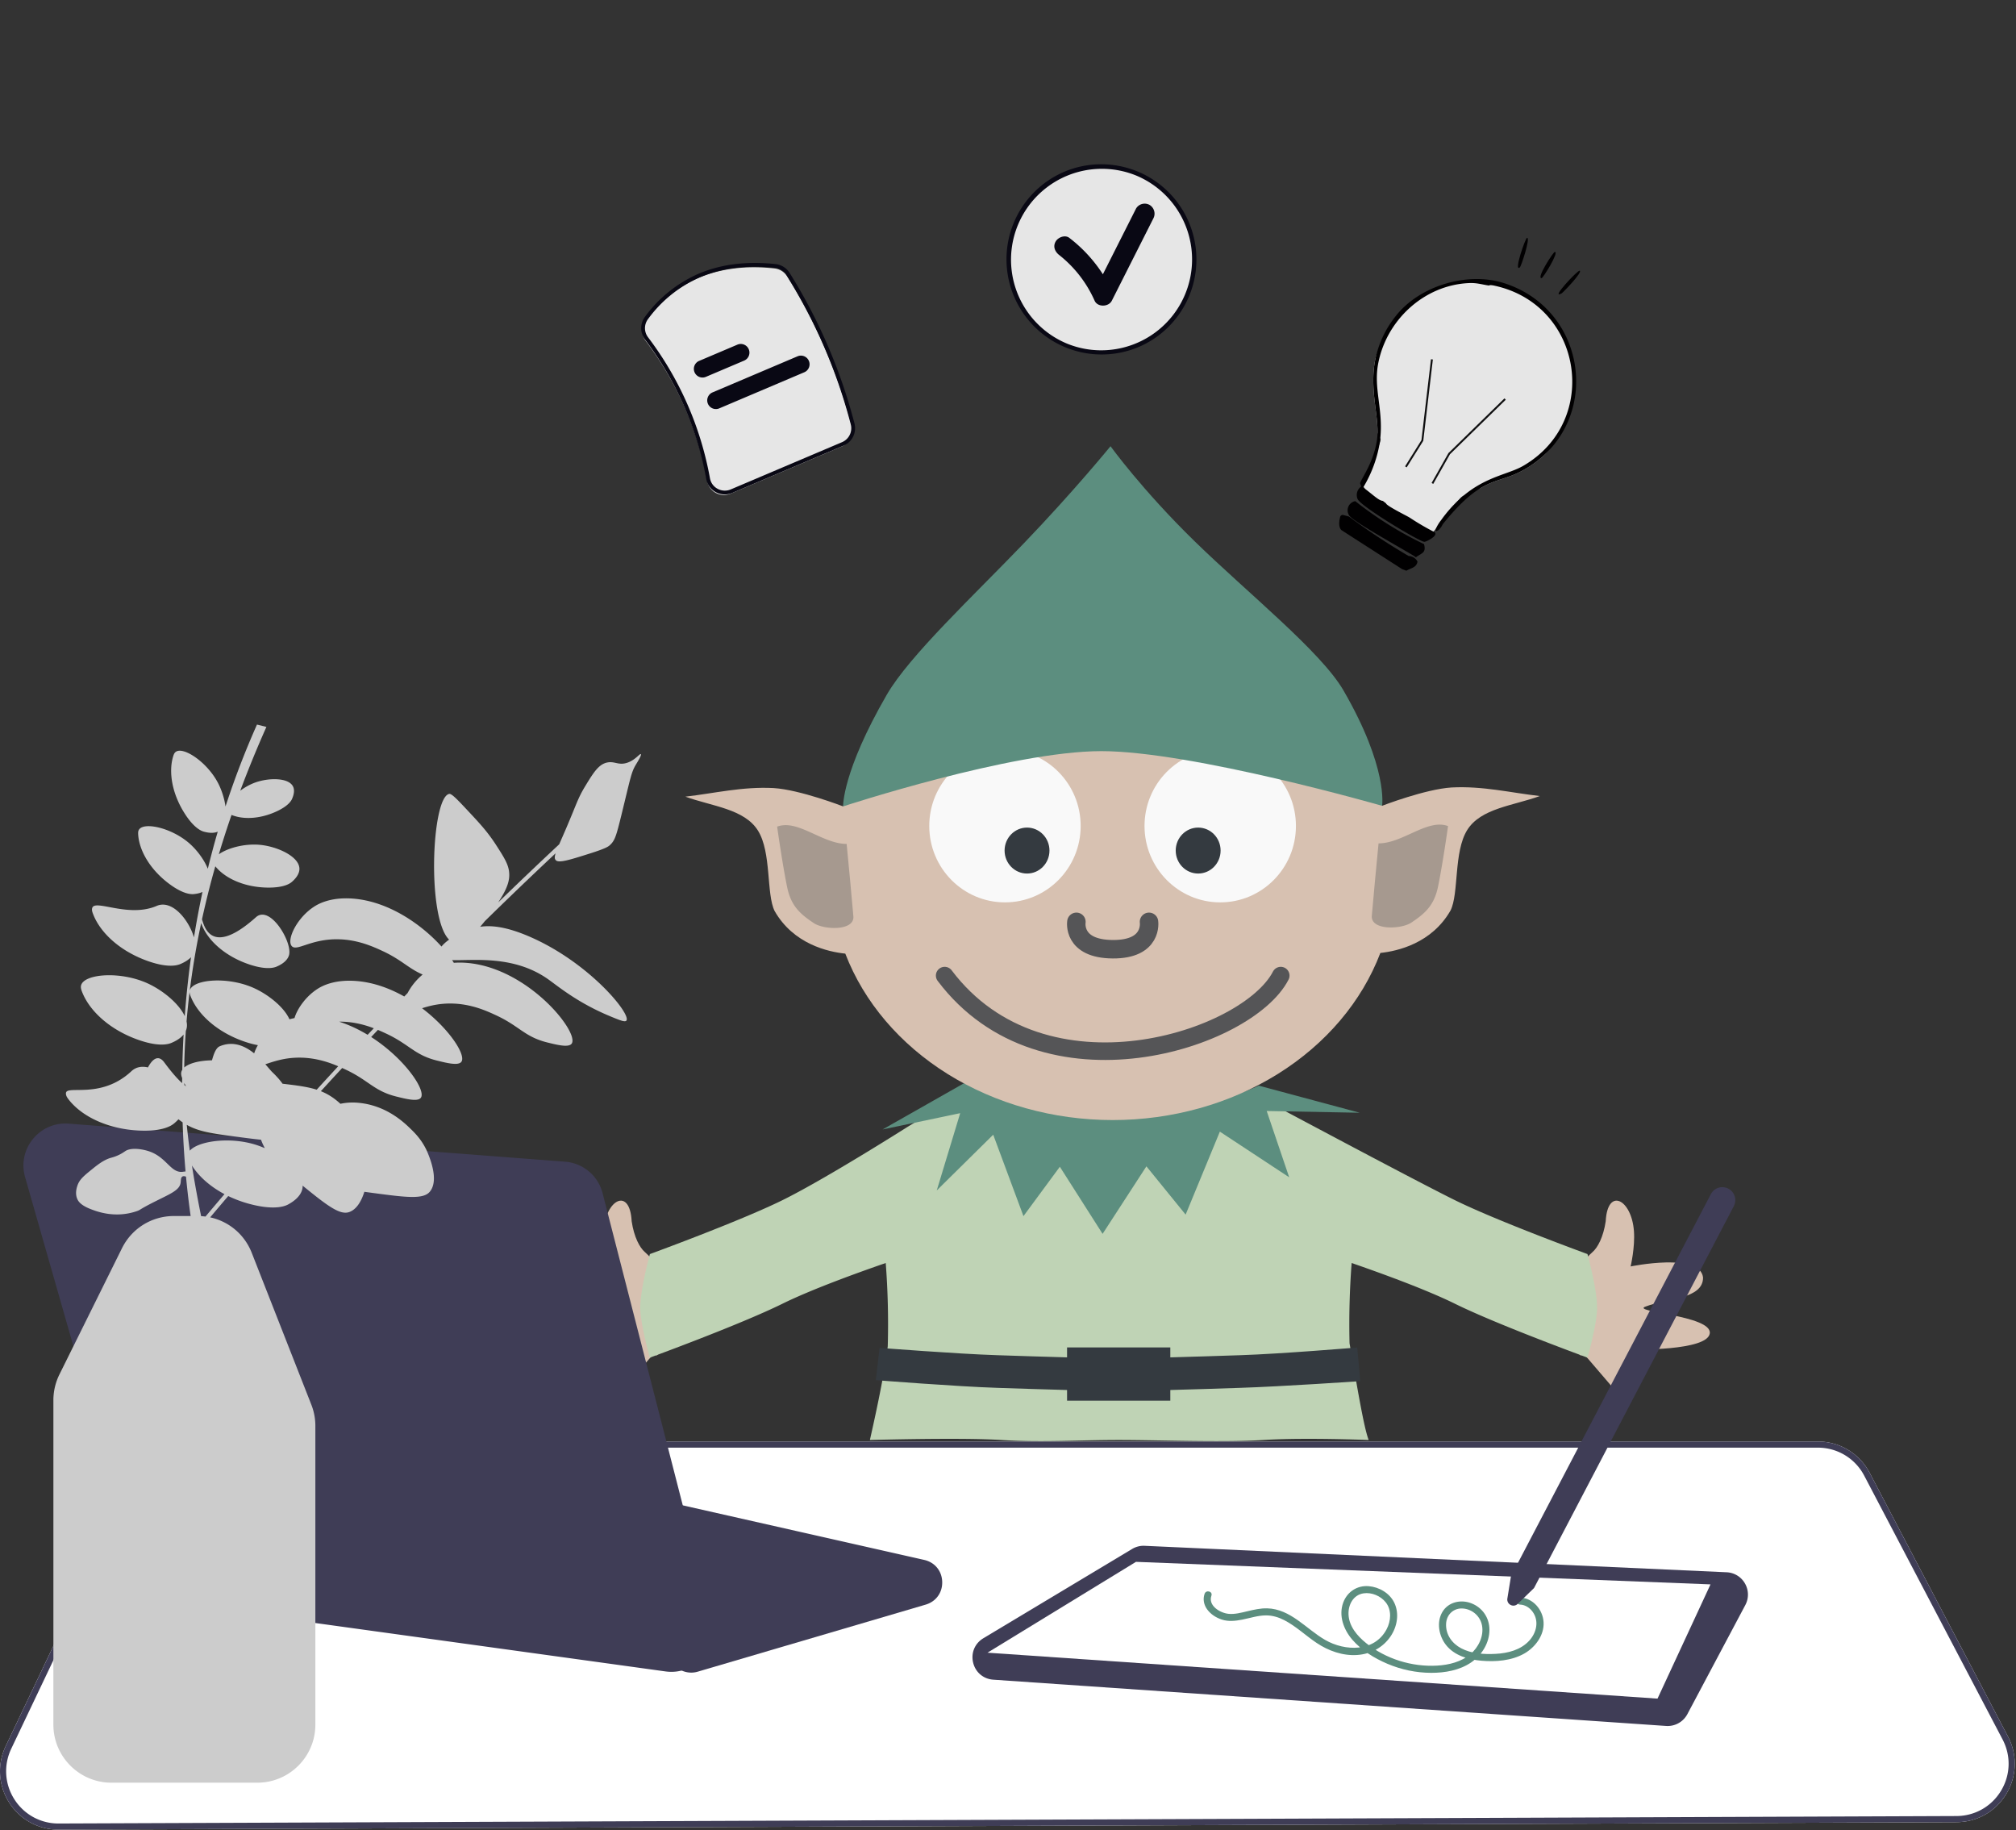 <svg xmlns="http://www.w3.org/2000/svg" width="856" height="777" fill="none"><rect width="100%" height="100%" fill="#333333" stroke="none"/><path fill="#D7C1B1" d="M698.843 554.642c-7.231 2.356 28.021 3.699 27.141 11.383-.868 7.575-32.846 6.899-32.846 6.899 1.5 4.377 2.713 14.043.835 17.768-1.939 3.845-4.923 2.568-8.038-.264 0 0-7.281-8.493-11.626-13.569-4.346-5.076-1.376 1.227-4.481-2.921-3.106-4.273-5.028-10.177-5.028-16.698s-1.053-9.902 2.053-14.175c1.554-2.137 5.609-8.326 9.375-11.553 2.104-1.804 4.57-6.288 5.567-13.054.762-14.565 11.008-9.371 11.986 4.219.505 6.877-1.411 14.977-1.411 14.977s29.464-6.082 30.753 4.677c.079 9.243-15.494 8.896-24.28 12.31zM251.157 554.642c7.231 2.356-28.021 3.699-27.141 11.383.868 7.575 32.846 6.899 32.846 6.899-1.5 4.377-2.713 14.043-.835 17.768 1.939 3.845 4.923 2.568 8.038-.264 0 0 7.281-8.493 11.626-13.569 4.346-5.076 1.376 1.227 4.481-2.921 3.106-4.273 5.028-10.177 5.028-16.698s1.053-9.902-2.053-14.175c-1.554-2.137-5.609-8.326-9.375-11.553-2.104-1.804-4.571-6.288-5.567-13.054-.762-14.565-11.008-9.371-11.986 4.219-.505 6.877 1.411 14.977 1.411 14.977s-29.464-6.082-30.753 4.677c-.079 9.243 15.494 8.896 24.28 12.31z"/><path fill="#BFD3B5" d="M385.195 478.496s-34.625 21.987-52.986 31.038c-18.155 8.949-56.257 22.866-56.257 22.866s-4.138 15.079-4.087 22.799c.047 7.184 4.087 21.163 4.087 21.163s38.102-13.917 56.257-22.866c12.644-6.233 32.424-13.339 43.875-17.3a340 340 0 0 1 .859 35.33c-1.544 13.248-6.389 34.465-7.583 39.806 0 0 38.612-1.094 55.827 0 17.182 1.094 32.647 0 49.837 0s44.214 1.09 61.396 0c17.215-1.097 44.727 0 44.727 0-2.198-5.542-5.387-25.726-8.124-41.013a340 340 0 0 1 .893-34.123c11.451 3.962 31.231 11.067 43.875 17.3 18.155 8.949 56.258 22.867 56.258 22.867s4.039-13.98 4.086-21.164c.053-7.72-4.086-22.798-4.086-22.798s-38.103-13.918-56.258-22.867c-18.361-9.051-86.373-45.45-86.373-45.45-11.125 5.825-24.437 9.116-35.215 11.604L475 478.496c-14.738-.86-29.163-3.623-43.654-6.241l-20.823-9.128z"/><path fill="#343A40" d="M496.919 572.04v4.215c9.893-.248 19.786-.605 29.672-.919 17.193-.544 49.607-3.259 49.693-3.267l1.3 14.293s-33.777 2.289-50.993 2.834c-9.886.313-19.779.67-29.672.918v4.517h-43.843v-4.517c-9.878-.248-19.755-.605-29.626-.918-17.216-.545-51.571-3.267-51.571-3.267l1.59-13.716c.092.007 32.791 2.579 49.982 3.123 9.871.312 19.747.669 29.625.917v-4.213z"/><path fill="#5C8E7F" d="m577.346 472.403-39.502-.743 9.549 28.145-29.438-19.383-14.535 35.228-16.65-20.494-18.605 28.664-18.15-28.487-15.452 20.961-12.841-34.57-23.973 23.667 9.957-32.808-32.94 6.907 34.509-19.583s37.655 14.731 67.262 14.551c29.095-.18 57.978-13.559 57.978-13.559z" opacity=".998"/><path fill="#D7C1B1" d="M472.452 269.199c-25.652 0-50.625 7.11-71.234 20.281s-35.763 31.704-43.225 52.867c0 0-18.36-7.093-29.523-7.783-13.27-.694-25.09 2.234-37.455 3.643 11.223 4.1 25.074 5.152 30.845 14.457s3.46 26.865 7.046 34.1c8.037 14.088 22.758 17.339 30.007 18.086 7.918 20.569 23.148 38.466 43.528 51.15 20.381 12.683 44.877 19.51 70.011 19.51 25.195.001 49.748-6.857 70.156-19.597 20.409-12.739 35.632-30.709 43.5-51.348 7.309-.778 21.837-4.077 29.809-18.053 3.586-7.234 1.276-24.794 7.046-34.099 5.771-9.306 19.622-10.357 30.845-14.457-12.365-1.41-24.186-4.336-37.455-3.643-11.163.689-29.523 7.783-29.523 7.783-7.51-21.105-22.674-39.575-43.262-52.696s-45.514-20.202-71.116-20.2z"/><path fill="#A6998F" d="M611.474 350.083c-8.008-.134-17.094 7.959-26.136 7.959l-1.494 15.626-1.363 15.082c-.572 6.33 12.419 5.832 16.758 2.941 5.8-3.863 9.691-7.228 11.368-15.321s3.781-22.235 4.232-25.671a10.3 10.3 0 0 0-3.366-.618zm-278.124.223c-1.144.031-2.27.224-3.366.627.45 3.437 2.554 17.571 4.232 25.664 1.676 8.093 5.568 11.459 11.367 15.321 4.339 2.886 17.33 3.387 16.758-2.945l-1.363-15.082-1.493-15.619c-9.043 0-18.129-8.121-26.136-7.966z"/><path stroke="#555557" stroke-linecap="round" stroke-width="7.84" d="M457.047 391.351s-1.894 11.519 15.412 11.631c17.216.133 15.412-11.631 15.412-11.631"/><path stroke="#555557" stroke-linecap="round" stroke-width="7.45" d="M401.101 414.177c42.174 55.928 128.719 27.343 142.711 0"/><path fill="#D7C1B1" d="M518.111 392.043c-22.653 0-41.018-18.53-41.018-41.387s18.365-41.386 41.018-41.386 41.018 18.529 41.018 41.386-18.364 41.387-41.018 41.387"/><path fill="#F9F9F9" d="M518.111 383.094c-17.753 0-32.144-14.523-32.144-32.438s14.391-32.438 32.144-32.438c17.752 0 32.144 14.523 32.144 32.438s-14.392 32.438-32.144 32.438"/><path fill="#343A40" d="M508.742 370.853c-5.263 0-9.53-4.368-9.53-9.756 0-5.389 4.267-9.757 9.53-9.757 5.264 0 9.53 4.368 9.53 9.757s-4.266 9.756-9.53 9.756"/><path fill="#D7C1B1" d="M426.711 392.043c22.654 0 41.018-18.53 41.018-41.387s-18.364-41.386-41.018-41.386c-22.653 0-41.017 18.529-41.017 41.386s18.364 41.387 41.017 41.387"/><path fill="#F9F9F9" d="M426.71 383.094c17.753 0 32.144-14.523 32.144-32.438s-14.391-32.438-32.144-32.438c-17.752 0-32.144 14.523-32.144 32.438s14.392 32.438 32.144 32.438"/><path fill="#343A40" d="M436.08 370.853c5.264 0 9.53-4.368 9.53-9.756 0-5.389-4.266-9.757-9.53-9.757s-9.529 4.368-9.529 9.757 4.266 9.756 9.529 9.756"/><path fill="#5C8E7F" d="M471.533 189.438s-15.463 18.997-36.822 41.239-48.615 47.729-58.15 64.208c-19.07 32.961-18.569 47.462-18.569 47.462s71.358-23.447 109.589-23.463c38.521 0 119.252 23.208 119.252 23.208s2.693-15.998-16.377-48.958c-9.535-16.48-40.852-41.528-63.199-63.332s-35.724-40.364-35.724-40.364" opacity=".998"/><path fill="#fff" d="M3.878 765.235c-4.597-7.246-5.14-16.2-1.452-23.95l54.807-115.156c4.09-8.595 12.884-14.148 22.402-14.148h692.254a24.74 24.74 0 0 1 21.969 13.285l58.746 111.982c4.06 7.741 3.793 16.832-.715 24.321s-12.417 11.979-21.157 12.014l-805.807 3.172h-.1c-8.543 0-16.368-4.301-20.947-11.52"/><path fill="#3F3D56" d="M3.878 765.235c-4.597-7.246-5.14-16.2-1.452-23.95l54.807-115.156c4.09-8.595 12.884-14.148 22.402-14.148h692.254a24.74 24.74 0 0 1 21.969 13.285l58.746 111.982c4.06 7.741 3.793 16.832-.715 24.321s-12.417 11.979-21.157 12.014l-805.807 3.172h-.1c-8.543 0-16.368-4.301-20.947-11.52m75.757-150.65c-8.52 0-16.39 4.971-20.05 12.663L4.776 742.404c-3.3 6.936-2.815 14.95 1.3 21.437 4.098 6.461 11.101 10.31 18.748 10.31h.09l805.807-3.172c7.822-.03 14.901-4.051 18.936-10.753 4.035-6.703 4.274-14.84.64-21.767l-58.746-111.984a22.14 22.14 0 0 0-19.663-11.89z"/><path fill="#3F3D56" d="m707.438 732.733-285.674-19.641c-4.218-.29-7.582-3.134-8.569-7.244-.989-4.111.715-8.172 4.34-10.347l63.171-37.903a9.4 9.4 0 0 1 5.309-1.341l247.106 11.232a9.43 9.43 0 0 1 7.806 4.773 9.43 9.43 0 0 1 .138 9.147l-24.602 46.312a9.5 9.5 0 0 1-9.025 5.012"/><path fill="#fff" d="m419.287 701.632 284.5 19.5 22.5-48.5-243.947-9.567z"/><path fill="#5C8E7F" d="M645.419 678.21c5.501.217 9.686 5.145 9.99 10.485.315 5.541-3.539 10.647-8.168 13.285-5.423 3.091-12.191 3.587-18.297 3.055-5.493-.479-11.468-2.187-15.003-6.722-2.974-3.816-4.068-9.582-1.538-13.914 2.507-4.294 7.84-5.48 12.301-3.757 4.721 1.824 7.69 6.118 7.719 11.192.033 5.624-3.215 10.821-7.773 13.931-4.916 3.354-11.104 4.432-16.955 4.419-6.376-.015-12.725-1.353-18.591-3.838-5.495-2.328-10.986-5.686-14.915-10.248-3.684-4.276-5.89-10.211-3.844-15.758 1.677-4.549 5.914-7.338 10.766-6.953 4.443.353 8.937 2.931 10.909 7.036 2.225 4.631 1.225 10.188-1.606 14.329-3.269 4.781-8.437 7.468-14.175 7.856-6.108.413-12.156-1.757-17.18-5.112-4.652-3.107-8.741-7.083-13.736-9.668-2.403-1.243-5.019-2.034-7.74-2.031-3.466.005-6.798 1.142-10.167 1.803-2.857.56-5.801.886-8.62-.027-2.412-.781-4.669-2.213-6.188-4.266-1.438-1.942-1.942-4.375-1.128-6.681.638-1.808 3.538-1.029 2.893.798-1.489 4.216 3.618 7.314 7.193 7.701 2.712.294 5.511-.49 8.127-1.102 2.727-.638 5.516-1.291 8.335-1.221 9.989.246 16.593 8.784 24.647 13.417 8.467 4.87 20.867 5.21 26.053-4.469 1.883-3.515 2.272-8.188-.315-11.472-2.156-2.736-5.985-4.373-9.455-3.843-4.358.666-6.529 4.817-6.371 8.944.194 5.05 3.714 9.154 7.469 12.179 8.356 6.733 19.438 10.163 30.127 9.561 5.015-.283 10.344-1.588 14.24-4.927 3.366-2.885 5.664-7.577 4.855-12.071-.7-3.889-3.962-6.839-7.903-7.231-4.032-.4-7.183 2.462-7.362 6.489-.203 4.53 2.489 8.311 6.389 10.374 4.418 2.337 9.771 2.627 14.667 2.372 5.198-.27 10.615-1.64 14.252-5.598 3.103-3.377 4.279-8.386 1.42-12.292-1.262-1.725-3.16-2.939-5.322-3.025-1.924-.076-1.933-3.076 0-3"/><path fill="#3F3D56" d="m640.035 678.626 1.529-9.457 84.874-162.22a5.507 5.507 0 0 1 7.423-2.323 5.507 5.507 0 0 1 2.324 7.423l-84.837 162.147-6.935 6.721a2.57 2.57 0 0 1-3.014.432 2.57 2.57 0 0 1-1.364-2.723M287.122 707.721l-8.19-7.019a8.8 8.8 0 0 0-4.287-2.003L92.162 668.285c-4.165-.695-7.242-3.702-8.03-7.851-.788-4.148.972-8.075 4.593-10.248l65.102-39.06a9.77 9.77 0 0 1 7.213-1.158l231.374 52.274c4.498 1.015 7.5 4.65 7.647 9.26s-2.616 8.428-7.041 9.73l-96.741 28.453a9.777 9.777 0 0 1-9.157-1.964"/><path fill="#3F3D56" d="M282.602 709.588 73.421 680.675a17.86 17.86 0 0 1-14.722-12.779L10.656 499.744c-1.628-5.699-.413-11.601 3.334-16.193 3.747-4.591 9.283-6.964 15.195-6.513l210.75 16.146a17.85 17.85 0 0 1 15.928 13.36l46.474 180.918a17.82 17.82 0 0 1-3.968 16.324 17.82 17.82 0 0 1-13.311 5.97q-1.223 0-2.456-.168"/><path fill="#CCC" d="M235.976 365.166c1.222 1.345 5.659-.026 14.484-2.821 6.708-2.125 7.741-2.898 8.379-3.452 2.243-1.949 2.831-3.999 5.053-13.053 3.987-16.25 4.111-17.864 6.159-21.312.705-1.188 2.486-4.02 2.052-4.371-.447-.361-2.374 2.59-5.937 3.705-3.473 1.086-5.036-.654-8-.211-3.832.573-6.11 4.213-9.684 10.105-3.165 5.218-3.563 7.317-8.001 17.684-1.257 2.936-2.269 5.209-3.046 7.006a1832 1832 0 0 0-25.914 24.679l.455-.697c3.792-5.823 4.308-8.945 4.253-11.284-.09-3.79-1.9-6.676-5.516-12.295-3.543-5.505-6.901-9.138-10.947-13.474-5.303-5.682-7.954-8.523-9.01-8.336-7.542 1.334-9.558 52.687-.069 61.871-1.332.951-2.435 1.948-3.233 2.928-8.123-9.018-22.037-19.094-37.452-20.335-9.503-.765-14.748 2.218-16.379 3.242-7.537 4.734-12.019 14.21-9.768 16.884 2.099 2.493 8.161-3.175 20.042-2.863 8.29.218 14.765 3.225 18.61 5.011 8.064 3.746 11.014 7.428 16.96 9.951-2.787 2.296-4.996 5.163-6.382 7.837q-.72.744-1.439 1.489c-6.136-3.458-13.045-5.994-20.287-6.577-9.503-.765-14.748 2.217-16.378 3.242-5.081 3.19-8.762 8.529-9.94 12.494-.77.154-1.483.331-2.135.522-2.303-5.205-9.156-10.693-15.529-13.459-10.969-4.762-25.217-3.5-26.742 1.028-.049.144-.06.287-.082.429a338 338 0 0 1 4.875-28.899c.069.273.156.549.271.84 2.708 6.801 10.025 13.329 19.999 16.715 7.827 2.658 11.106 1.281 11.939.896.796-.368 4.232-1.843 5.074-4.776 1.561-5.438-7.998-21.509-14.029-16.118-19.374 17.319-22.032 3.295-22.922.934a371 371 0 0 1 5.67-22.553c.036.046.068.09.106.137 4.233 5.133 12.379 8.75 21.951 8.909 7.514.126 9.968-1.977 10.582-2.542.587-.539 3.151-2.77 3.065-5.543-.16-5.14-9.304-9.326-16.619-10.052-6.742-.669-14.002 1.396-17.603 4.009a412 412 0 0 1 5.397-16.72c4.92 2.01 11.889 1.74 18.736-1.321 5.646-2.524 6.744-4.947 7.005-5.582.249-.606 1.384-3.164.354-5.201-1.909-3.777-10.186-3.713-15.894-1.706-2.351.827-4.586 2.099-6.501 3.537a483 483 0 0 1 11.107-27.09l-4-1a358 358 0 0 0-13.364 34.78c-.475-3.44-1.665-7.104-3.233-10.081-4.609-8.754-14.453-15.321-17.782-13.191-.666.427-.946 1.121-1.2 1.947-2.04 6.65-.504 15.841 4.87 24.284 4.219 6.628 7.468 7.558 8.314 7.768.714.178 3.473.94 5.74-.041a364 364 0 0 0-4.22 15.744c-1.547-3.842-4.596-7.934-7.82-10.765-7.436-6.525-18.978-9.137-21.325-5.956-.469.636-.482 1.384-.423 2.247.473 6.94 5.195 14.972 13.234 20.935 6.31 4.68 9.677 4.387 10.542 4.28.51-.062 2.05-.215 3.534-.887a376 376 0 0 0-3.624 19.304c-2.082-7.23-9.154-16.25-15.83-13.38-11.844 5.092-25.767-2.73-27.3.69-.398.89-.068 1.808.314 2.804 3.068 8.012 11.544 15.776 23.18 19.898 9.134 3.236 12.998 1.672 13.98 1.234.65-.291 2.798-1.188 4.398-2.853a395 395 0 0 0-2.652 25.034c-2.47-5.392-9.426-11.073-15.937-14.002-11.423-5.137-26.362-4.012-28.021.709-.332.945-.07 1.856.32 2.878 3.15 8.224 11.85 16.192 23.794 20.423 9.374 3.321 13.34 1.716 14.348 1.266.736-.328 3.337-1.415 4.996-3.478a415 415 0 0 0-.48 11.646c-.03 1.108-.047 2.216-.069 3.323a3.3 3.3 0 0 0-.33.673c-.32.951-.102 1.865.273 2.864q-.01 1.054-.017 2.11c-2.09-1.894-4.583-4.743-7.581-8.802-2.706-3.662-5.275-.975-6.926 2.143-2.587-.576-5.055-.219-6.996 1.594-13.016 12.159-27.614 5.708-27.82 9.333-.06 1.046.5 1.878 1.206 2.781 5.683 7.26 16.84 12.556 30.094 13.114 10.403.438 13.877-2.389 14.747-3.149.306-.267.991-.844 1.733-1.655.596.476 1.176.907 1.757 1.301.229 6.96.638 13.912 1.245 20.852-.493.044-.965.125-1.317.161-5.038.513-6.736-6.285-14.348-8.769-2.528-.824-7.398-1.724-9.964 0-.37.249-1.63 1.183-3.587 1.993-1.157.479-2.04.701-2.392.797-3.123.855-6.015 3.199-7.97 4.783-3.677 2.979-5.515 4.469-6.378 7.174-.272.852-1.035 3.247 0 5.58.49 1.103 1.625 2.742 5.978 4.385 2.588.976 10.136 3.822 19.132.797 2.048-.689.484-.443 8.37-4.385 6.203-3.101 9.831-4.584 10.362-7.572.187-1.051-.001-2.332.797-2.79.444-.255.98-.131 1.516.062a351 351 0 0 0 1.964 16.707H73.85c-9.426 0-17.882 5.246-22.068 13.692L25.23 583.508a24.76 24.76 0 0 0-2.562 10.938v137.743c0 13.581 11.048 24.63 24.63 24.63h61.977c13.581 0 24.629-11.049 24.629-24.63V605.354c0-3.092-.572-6.119-1.702-8.998l-25.306-64.475c-3.069-7.82-9.717-13.351-17.663-15.064 2.549-3.021 5.102-6.04 7.674-9.05a51.8 51.8 0 0 0 10.634 3.747c10.136 2.383 14.079.258 15.077-.325.952-.558 5.082-2.824 5.782-6.603.075-.405.104-.814.098-1.227 10.383 8.44 15.798 12.6 19.756 11.213 3.401-1.193 5.344-5.101 6.456-8.607 1.161.161 2.393.326 3.705.501 14.22 1.899 21.385 2.779 24.126-.589 3.794-4.661.193-13.649-.799-16.126-2.157-5.384-5.475-8.659-7.537-10.652-2.676-2.588-10.305-9.964-22.315-10.948a25 25 0 0 0-7.345.45 32 32 0 0 0-2.679-2.216 25 25 0 0 0-5.624-3.132 1761 1761 0 0 1 9.049-9.846c.479.218.934.429 1.352.623 9.921 4.608 12.101 9.12 21.642 11.495 4.328 1.078 9.229 2.298 10.442.463 2.155-3.258-6.993-16.666-21.129-25.737q1.43-1.512 2.864-3.022a96 96 0 0 1 3.402 1.522c9.921 4.607 12.1 9.119 21.641 11.495 4.329 1.077 9.229 2.297 10.442.463 1.923-2.907-5.152-13.898-16.74-22.677 3.183-1.011 7.403-2.131 12.869-1.987 8.29.218 14.766 3.225 18.61 5.011 9.921 4.607 12.101 9.119 21.641 11.495 4.329 1.077 9.229 2.297 10.442.463 3.204-4.844-18.557-32.137-44.588-34.232a35 35 0 0 0-5.478-.027 33 33 0 0 0-.733-1.155c8.807.283 26.008-2.235 40.648 8.044 4.221 2.963 12.422 9.935 26.146 15.663 4.387 1.831 6.593 2.731 7.2 1.979 2.175-2.69-15.907-24.837-41.346-35.747-10.085-4.326-16.317-4.735-20.75-4.08a63 63 0 0 0 1.99-2.39 1836 1836 0 0 1 30.057-28.813c-.49 1.515-.474 2.322.061 2.91M108.858 486.081c-11.188-3.622-24.736-1.676-28.269 2.445a287 287 0 0 1-1.287-10.975c5.097 2.847 10.416 3.609 20.505 4.956 4.297.574 7.94 1.052 11.021 1.35a25 25 0 0 0 1.367 3.097c.06.112.123.219.184.33l-.089.101a38 38 0 0 0-3.432-1.304m-29.726-49.069c.32-1.059.326-2.187.082-3.349a319 319 0 0 1 1.297-12.593c-.013.641.19 1.282.467 1.977 3.11 7.812 11.515 15.31 22.971 19.199 2.137.726 3.97 1.184 5.549 1.463-.695 1.211-1.227 2.39-1.58 3.481-3.905-3.137-8.933-5.419-14.637-2.998-1.552.659-2.473 3.068-3.274 5.95-5.27.091-9.672 1.19-11.77 3.05.012-.776.008-1.55.029-2.327.118-4.429.336-8.843.643-13.244q.127-.295.223-.609m-.88 22.78c.227.465.476.927.734 1.389a19 19 0 0 1-.72-.56q-.008-.414-.014-.829m8.997 56.685a25 25 0 0 0-1.857-.174c-1.443-7.161-2.775-14.318-3.89-21.488 2.932 4.653 7.717 8.913 13.812 12.143a1808 1808 0 0 0-8.065 9.519m47.222-53.859c-3.815-1.225-8.292-1.812-14.489-2.531-1.57-2.183-3.189-3.791-4.385-4.947-.649-.627-1.644-1.87-2.933-3.324 3.34-1.072 8.325-2.982 15.369-2.797 6.402.168 11.715 1.999 15.576 3.647a1838 1838 0 0 0-9.138 9.952m21.624-23.305c-3.749-2.266-7.815-4.205-12.096-5.569.416-.003.823-.016 1.255-.004 5.308.139 9.867 1.423 13.473 2.797q-1.317 1.387-2.632 2.776"/><path fill="#E6E6E6" d="M661.802 185.308a52 52 0 0 1-5.599 7.391 45.4 45.4 0 0 1-9.701 7.056c-6.794 3.706-11.58 3.684-17.917 7.511-.724.072-1.438.097-2.156.111-1.431.021-3.555 3.172-4.984 3.05-.012.003-.02-.003-.032.001a4.8 4.8 0 0 0-1.725 1.512l-.01.015c-2.546 2.858-7.086 9.071-10.039 12.578-.365.42-.7.806-1.009 1.137-.822.903-1.42 1.434-1.685 1.381-3.275-.63-3.525-2.728-6.649-4.156-1.681-.762-10.395-4.441-12.006-5.448-4.573-2.858-6.074-5.963-8.731-9.947-.19-.272-.374-.553-.574-.841-.077-.1-.133-.197-.207-.293-.782-1.116 5.315-13.107 7.005-18.03l.001-.014.006-.013c.352-1.024.51-1.736.377-1.983l-.1-.186a35 35 0 0 1-1.167-2.425c.158-8.718-3.423-19.344-.889-31.472a49 49 0 0 1 5.388-12.187 42.7 42.7 0 0 1 26.611-19.137 42.67 42.67 0 0 1 32.335 5.37 42.69 42.69 0 0 1 19.451 43.418 42.7 42.7 0 0 1-5.994 15.601"/><path fill="#010001" d="M656.205 192.701a45.4 45.4 0 0 1-9.701 7.056c-6.794 3.706-11.58 3.684-17.917 7.51-4.218 2.552-9.121 6.814-15.771 15.01-.394.483-.628 1.169-1.025 1.64-.886 1.039-.549.962-1.891 1.562-.429-.022-.464-.393-.262-.945a18.2 18.2 0 0 1 2.274-3.736 57.5 57.5 0 0 1 7.765-8.842l.009-.016a55 55 0 0 1 1.725-1.51c9.931-8.279 19.191-9.057 25.459-12.722 32.881-19.193 25.064-68.441-12.443-76.451-2.014-.426-2.143-.024-2.259-.035-2.921-.439-5.062-1.17-8.24-1.051-19.313.751-35.575 15.953-38.857 34.799-1.775 10.203 2.289 19.122.996 31.168a35 35 0 0 1-.277 2.169l-.006.013v.014a53.3 53.3 0 0 1-6.798 18.323c-.055.105-.105.202-.164.297.251.188.501.365.738.544 3.711 2.793 5.859 5.008 7.601 5.151l1.355 1.053c.06.972 8.644 5.197 9.942 5.987l.332.208a106 106 0 0 0 9.842 5.77c.173.087.355.17.532.25a1.015 1.015 0 0 1 .039 1.401c-.481.994-3.707 2.727-4.421 2.703-2.068-.06-27.027-15.032-28.344-18.167a4.36 4.36 0 0 1 1.459-5.244c.085-.235-.454-1.393-.372-1.609 1.13-2.792 5.637-8.837 7.1-17.919.176-1.115.269-2.241.278-3.37.157-8.717-3.426-19.34-.887-31.475a43.5 43.5 0 0 1 8.396-17.767c9.989-13.072 30.512-19.252 46.114-14.299 32.657 10.362 40.467 50.731 17.679 72.53"/><path fill="#010001" d="M604.655 231.009c.949 3.69-.773 3.662-3.486 5.578-1.183-1.171-25.682-14.388-28.216-17.636a3.94 3.94 0 0 1-.462-3.788 3.94 3.94 0 0 1 2.964-2.404 155 155 0 0 0 29.2 18.25"/><path fill="#010001" d="M601.866 238.391c-.359 2.625-2.909 2.78-4.717 3.896l-1.844-.697-25.715-16.528c-1.377-1.278-.999-4.081-.495-5.783a1.15 1.15 0 0 1 1.11-.677l2.542.677a275 275 0 0 0 25.346 16.754 4.42 4.42 0 0 1 3.773 2.358"/><path fill="#0F0F10" d="m597.284 198.406-.681-.425 6.945-11.111 4.053-34.358.796.094-4.071 34.532z"/><path fill="#010001" d="M660.167 106.954c1.981-.078-4.925 11.021-5.575 11.115-2.474.351 4.912-11.089 5.575-11.115M648.397 100.967c1.531-.023-2.512 12.046-3.014 12.488-2.859 2.51 2.294-12.48 3.014-12.488M670.707 114.91c1.514.472-7.052 9.307-7.608 9.619-5.257 2.937 6.785-9.874 7.608-9.619"/><path fill="#0F0F10" d="m607.861 205.041 7.159-12.695.042-.04 23.734-23.18.561.574-23.694 23.14-7.104 12.595z"/><path fill="#E6E6E6" d="m357.468 189.521-47.21 20.04a7.26 7.26 0 0 1-6.315-.302 7.1 7.1 0 0 1-3.645-5.014 139.5 139.5 0 0 0-26.138-59.523 7.195 7.195 0 0 1-.053-8.628c12.876-17.214 31.268-24.662 54.663-22.134a7.3 7.3 0 0 1 3.111 1.05 7.26 7.26 0 0 1 2.333 2.31 228.3 228.3 0 0 1 27.442 63.647 7.239 7.239 0 0 1-4.183 8.557z"/><path fill="#090814" d="m315.971 153.091-16.241 6.893a3.674 3.674 0 0 1-4.822-1.948 3.68 3.68 0 0 1 1.948-4.823l16.241-6.894a3.676 3.676 0 0 1 4.823 1.949 3.676 3.676 0 0 1-1.949 4.823M341.507 158.041l-36.098 15.322a3.676 3.676 0 0 1-4.847-4.763 3.68 3.68 0 0 1 1.973-2.008l36.098-15.322a3.676 3.676 0 0 1 4.847 4.763 3.68 3.68 0 0 1-1.973 2.008"/><path fill="#090814" d="M310.919 209.259a8.01 8.01 0 0 1-7.006-.339 7.87 7.87 0 0 1-4.046-5.585 139 139 0 0 0-9.5-31.123 139 139 0 0 0-16.49-28.059 8 8 0 0 1-.063-9.592 55.8 55.8 0 0 1 22.918-18.396c9.428-4.002 20.357-5.367 32.487-4.058a8.03 8.03 0 0 1 6.036 3.727 228.8 228.8 0 0 1 27.54 63.874 8.05 8.05 0 0 1-4.631 9.497zm-13.557-91.609a54.16 54.16 0 0 0-22.253 17.876 6.38 6.38 0 0 0 .053 7.655 140.5 140.5 0 0 1 16.682 28.383 140.5 140.5 0 0 1 9.608 31.487 6.273 6.273 0 0 0 3.227 4.449 6.42 6.42 0 0 0 5.61.274l47.241-20.053a6.436 6.436 0 0 0 3.703-7.598 227.3 227.3 0 0 0-27.346-63.429 6.43 6.43 0 0 0-4.839-2.981c-11.856-1.282-22.514.043-31.686 3.937"/><path fill="#E6E6E6" d="M467.619 149.63c21.807 0 39.486-17.679 39.486-39.486s-17.679-39.486-39.486-39.486c-21.808 0-39.486 17.679-39.486 39.486s17.678 39.486 39.486 39.486"/><path fill="#090814" d="M488.157 87.023a4.27 4.27 0 0 0-5.789 1.517l-14.079 27.897a61.2 61.2 0 0 0-14.248-15.451c-1.81-1.397-4.74-.275-5.789 1.518-1.278 2.185-.297 4.39 1.517 5.788a50.94 50.94 0 0 1 15.008 19.374c1.293 2.854 5.956 2.674 7.306 0l17.592-34.852a4.33 4.33 0 0 0-1.517-5.788z"/><path fill="#090814" d="M467.619 69.744a40.41 40.41 0 0 1 39.582 32.387 40.409 40.409 0 0 1-23.857 45.238 40.408 40.408 0 0 1-53.043-52.416 40.4 40.4 0 0 1 21.595-22.034 40.15 40.15 0 0 1 15.723-3.175m0 78.972a38.583 38.583 0 0 0 15.013-74.107 38.58 38.58 0 0 0-30.024 71.077 38.3 38.3 0 0 0 15.011 3.03"/></svg>